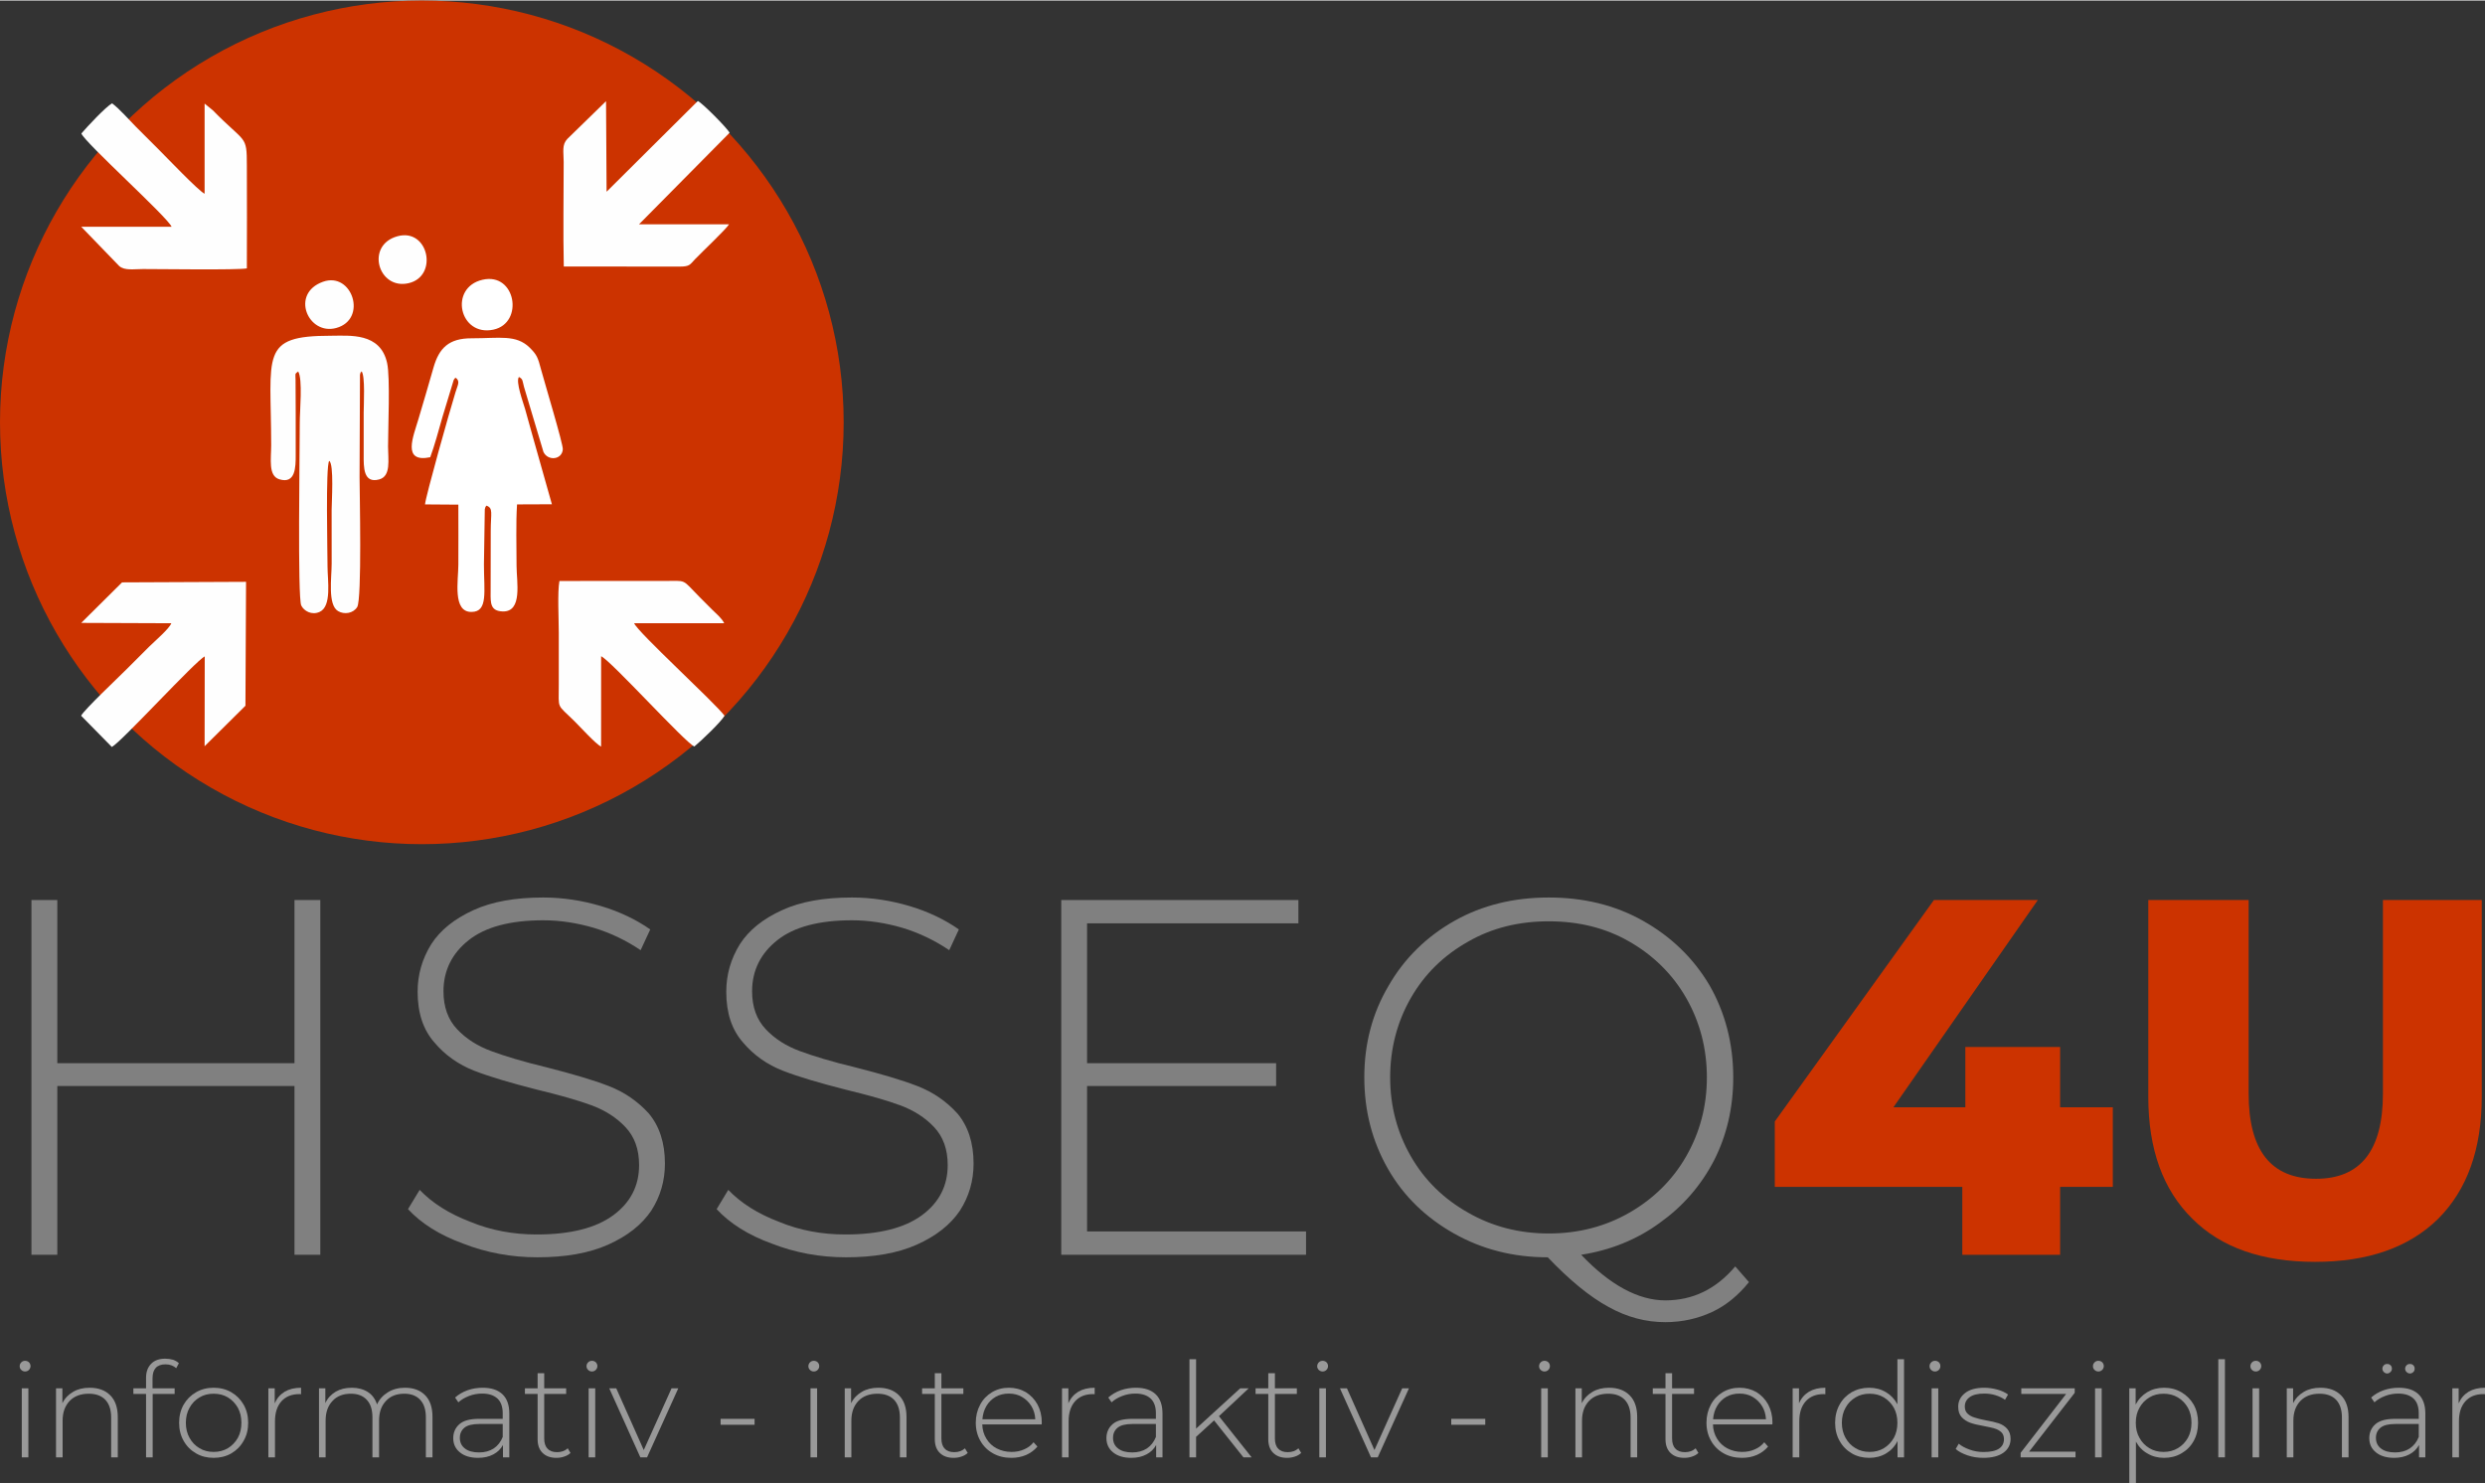 <?xml version="1.0" encoding="UTF-8"?>
<!DOCTYPE svg PUBLIC "-//W3C//DTD SVG 1.1//EN" "http://www.w3.org/Graphics/SVG/1.1/DTD/svg11.dtd">
<!-- Creator: CorelDRAW -->
<svg xmlns="http://www.w3.org/2000/svg" xml:space="preserve" width="1201px" height="717px" version="1.1" style="shape-rendering:geometricPrecision; text-rendering:geometricPrecision; image-rendering:optimizeQuality; fill-rule:evenodd; clip-rule:evenodd"
viewBox="0 0 719.87 429.46"
 xmlns:xlink="http://www.w3.org/1999/xlink"
 xmlns:xodm="http://www.corel.com/coreldraw/odm/2003">
 <rect x="0" y="0" width="719.87" height="429.46" fill="#333333" stroke="none"/>
 <defs>
  <style type="text/css">
   <![CDATA[
    .fil0 {fill:#CC3300}
    .fil3 {fill:#FEFEFE}
    .fil4 {fill:white}
    .fil1 {fill:gray;fill-rule:nonzero}
    .fil5 {fill:#999999;fill-rule:nonzero}
    .fil2 {fill:#CC3300;fill-rule:nonzero}
   ]]>
  </style>
 </defs>
 <g id="Ebene_x0020_1">
  <circle class="fil0" cx="122.2" cy="122.2" r="122.2"/>
  <polygon class="fil1" points="92.79,260.58 92.79,363.35 85.31,363.35 85.31,314.46 16.6,314.46 16.6,363.35 9.11,363.35 9.11,260.58 16.6,260.58 16.6,307.85 85.31,307.85 85.31,260.58 "/>
  <path id="1" class="fil1" d="M155.63 364.08c-7.49,0 -14.68,-1.32 -21.44,-3.96 -6.9,-2.5 -12.18,-5.88 -16,-9.99l3.38 -5.58c3.67,3.82 8.51,6.9 14.68,9.25 6.02,2.5 12.48,3.67 19.23,3.67 9.84,0 17.18,-1.9 22.17,-5.57 4.99,-3.67 7.49,-8.52 7.49,-14.54 0,-4.55 -1.32,-8.22 -3.97,-11.01 -2.64,-2.79 -5.87,-4.84 -9.83,-6.31 -3.97,-1.47 -9.25,-2.94 -15.86,-4.55 -7.49,-1.91 -13.5,-3.67 -18.06,-5.44 -4.55,-1.76 -8.51,-4.55 -11.59,-8.22 -3.23,-3.67 -4.85,-8.51 -4.85,-14.68 0,-4.99 1.32,-9.54 3.96,-13.8 2.65,-4.11 6.76,-7.34 12.19,-9.83 5.43,-2.5 12.19,-3.67 20.26,-3.67 5.73,0 11.3,0.88 16.74,2.49 5.43,1.62 10.27,3.97 14.24,6.76l-2.79 6.01c-4.11,-2.78 -8.66,-4.99 -13.51,-6.46 -4.99,-1.46 -9.84,-2.2 -14.68,-2.2 -9.54,0 -16.74,1.91 -21.58,5.73 -4.85,3.82 -7.34,8.81 -7.34,14.83 0,4.55 1.32,8.22 3.96,11.01 2.65,2.79 5.88,4.84 9.84,6.31 3.96,1.47 9.25,3.08 16,4.7 7.49,1.91 13.51,3.67 18.06,5.43 4.55,1.76 8.37,4.4 11.6,7.93 3.08,3.67 4.69,8.51 4.69,14.53 0,4.99 -1.32,9.54 -3.96,13.65 -2.79,4.11 -6.9,7.34 -12.48,9.84 -5.58,2.5 -12.48,3.67 -20.55,3.67z"/>
  <path id="2" class="fil1" d="M245.03 364.08c-7.48,0 -14.68,-1.32 -21.43,-3.96 -6.9,-2.5 -12.19,-5.88 -16,-9.99l3.37 -5.58c3.67,3.82 8.52,6.9 14.69,9.25 6.02,2.5 12.47,3.67 19.23,3.67 9.83,0 17.17,-1.9 22.17,-5.57 4.99,-3.67 7.48,-8.52 7.48,-14.54 0,-4.55 -1.32,-8.22 -3.96,-11.01 -2.64,-2.79 -5.87,-4.84 -9.84,-6.31 -3.96,-1.47 -9.25,-2.94 -15.85,-4.55 -7.49,-1.91 -13.51,-3.67 -18.06,-5.44 -4.55,-1.76 -8.52,-4.55 -11.6,-8.22 -3.23,-3.67 -4.84,-8.51 -4.84,-14.68 0,-4.99 1.32,-9.54 3.96,-13.8 2.64,-4.11 6.75,-7.34 12.19,-9.83 5.43,-2.5 12.18,-3.67 20.26,-3.67 5.72,0 11.3,0.88 16.73,2.49 5.43,1.62 10.28,3.97 14.24,6.76l-2.79 6.01c-4.11,-2.78 -8.66,-4.99 -13.5,-6.46 -4.99,-1.46 -9.84,-2.2 -14.68,-2.2 -9.55,0 -16.74,1.91 -21.58,5.73 -4.85,3.82 -7.35,8.81 -7.35,14.83 0,4.55 1.33,8.22 3.97,11.01 2.64,2.79 5.87,4.84 9.84,6.31 3.96,1.47 9.24,3.08 16,4.7 7.48,1.91 13.5,3.67 18.05,5.43 4.56,1.76 8.37,4.4 11.6,7.93 3.09,3.67 4.7,8.51 4.7,14.53 0,4.99 -1.32,9.54 -3.96,13.65 -2.79,4.11 -6.9,7.34 -12.48,9.84 -5.58,2.5 -12.48,3.67 -20.56,3.67z"/>
  <polygon id="3" class="fil1" points="378.34,356.59 378.34,363.35 307.43,363.35 307.43,260.58 376.13,260.58 376.13,267.33 314.91,267.33 314.91,307.85 369.67,307.85 369.67,314.46 314.91,314.46 314.91,356.59 "/>
  <path id="4" class="fil1" d="M506.65 371.27c-3.09,3.82 -6.61,6.76 -10.72,8.67 -4.11,1.9 -8.66,2.93 -13.51,2.93 -5.72,0 -11.15,-1.47 -16.44,-4.4 -5.43,-2.94 -11.3,-7.78 -17.62,-14.39 -10.13,0 -19.08,-2.35 -27.16,-6.9 -8.07,-4.55 -14.53,-10.72 -19.08,-18.64 -4.55,-7.93 -6.9,-16.74 -6.9,-26.58 0,-9.83 2.35,-18.64 7.05,-26.57 4.55,-7.93 11.01,-14.24 19.08,-18.79 8.08,-4.55 17.18,-6.75 27.31,-6.75 10.13,0 19.23,2.2 27.3,6.75 8.08,4.55 14.54,10.72 19.24,18.64 4.55,7.93 6.9,16.89 6.9,26.72 0,8.81 -1.91,16.89 -5.58,24.08 -3.82,7.34 -9.11,13.36 -15.71,18.06 -6.61,4.84 -14.24,7.92 -22.76,9.25 8.37,8.8 16.59,13.21 24.37,13.21 7.93,0 14.68,-3.23 20.26,-9.84l3.97 4.55zm-103.94 -59.31c0,8.37 2.05,16.01 6.02,22.91 3.96,6.9 9.54,12.33 16.59,16.29 6.9,3.96 14.68,6.02 23.34,6.02 8.66,0 16.44,-2.06 23.34,-6.02 6.9,-3.96 12.48,-9.39 16.44,-16.29 3.97,-6.9 6.02,-14.54 6.02,-22.91 0,-8.36 -2.05,-16.15 -6.02,-23.05 -3.96,-6.9 -9.54,-12.33 -16.44,-16.29 -6.9,-3.97 -14.68,-5.87 -23.34,-5.87 -8.66,0 -16.44,1.9 -23.34,5.87 -7.05,3.96 -12.63,9.39 -16.59,16.29 -3.97,6.9 -6.02,14.69 -6.02,23.05z"/>
  <polygon id="5" class="fil2" points="612.05,343.67 596.79,343.67 596.79,363.35 568.45,363.35 568.45,343.67 514.13,343.67 514.13,324.74 560.23,260.58 590.33,260.58 548.49,320.63 569.33,320.63 569.33,303.15 596.79,303.15 596.79,320.63 612.05,320.63 "/>
  <path id="6" class="fil2" d="M670.63 365.4c-15.27,0 -27.16,-4.11 -35.53,-12.48 -8.51,-8.37 -12.77,-20.11 -12.77,-35.38l0 -56.96 29.07 0 0 56.08c0,16.44 6.46,24.67 19.53,24.67 12.91,0 19.37,-8.23 19.37,-24.67l0 -56.08 28.63 0 0 56.96c0,15.27 -4.26,27.01 -12.62,35.38 -8.52,8.37 -20.41,12.48 -35.68,12.48z"/>
  <path class="fil3" d="M86.38 107.46c1.35,2.22 0.45,11.48 0.46,14.78 0,7.97 -0.66,50.75 0.43,53.01 0.76,1.58 3.04,2.92 5.34,1.85 3.56,-1.65 2.27,-9.1 2.27,-13.2 0,-4.02 -0.58,-29.06 0.48,-30.53 1.45,0.78 0.7,12.18 0.71,14.2 0.02,5.17 0.01,10.34 0.01,15.52 0,4.09 -1.2,11.96 1.84,13.78 1.84,1.11 4.45,0.65 5.56,-1.18 1.4,-2.29 0.69,-33.29 0.68,-37.52l0.12 -29.76c0.28,-0.95 -0.01,-0.36 0.48,-0.98 1.06,1.38 0.6,9.58 0.59,11.95 0,4.09 0.01,8.17 0,12.26 -0.01,3.51 -0.13,8.34 4.48,7.1 3.51,-0.94 2.58,-5.72 2.58,-9.55 0,-5.26 0.66,-19.99 -0.27,-24.18 -1.97,-8.92 -10.84,-7.9 -16.37,-7.9 -20.63,0 -17.24,5.4 -17.21,31.67 0,4.04 -0.92,8.93 2.38,9.92 4.69,1.42 4.73,-3.54 4.72,-7.06 -0.02,-4.09 0,-8.17 0,-12.26l-0.04 -9.43c0.01,-1.79 -0.35,-1.73 0.76,-2.49z"/>
  <path class="fil3" d="M163.32 77.05l33.52 0.03c3.04,0 3,-0.58 4.48,-2.12 2.08,-2.17 9.06,-8.74 9.88,-10.14l-26.08 0 26.23 -26.51c-0.63,-1.29 -7.91,-8.64 -9.2,-9.2l-26.43 26.28 -0.16 -26.23 -11.18 10.9c-1.67,1.72 -1.1,3.75 -1.09,6.73 0,10.04 -0.19,20.25 0.03,30.26z"/>
  <path class="fil3" d="M174.13 216.14l0.01 -26.18c2.84,1.25 24.47,25.19 27.01,26.14 2.07,-1.72 7.74,-7.12 8.74,-8.91 -3.1,-4.08 -25.18,-24.2 -26.19,-26.8l26.09 0c-0.73,-1.5 -2.33,-2.77 -3.57,-4.01 -1.33,-1.33 -2.35,-2.35 -3.67,-3.68 -5.23,-5.29 -3.39,-4.55 -10.39,-4.55 -10.03,0.01 -20.07,-0.03 -30.1,0.01 -0.61,3.14 -0.18,11.26 -0.19,14.94 0,5.04 0.01,10.07 0,15.11 0,7.39 -0.69,5.38 4.58,10.6 1.61,1.59 6.14,6.58 7.68,7.33z"/>
  <path class="fil3" d="M23.57 38.52c0.96,2.6 24.92,24.15 26.14,27.02l-26.18 0 10.99 11.36c1.55,1.4 4.2,0.89 6.93,0.89 4.59,0 27.5,0.32 30.06,-0.19 0.07,-9.89 0,-19.8 0,-29.69 0,-9.17 -0.32,-6.34 -9.86,-16.11l-2.38 -1.94 0 26.11c-1.6,-0.64 -11.52,-11.05 -13.39,-12.9 -2.29,-2.27 -4.3,-4.26 -6.54,-6.53 -2.01,-2.03 -4.62,-5.06 -6.87,-6.76 -1.81,0.99 -7.12,6.66 -8.9,8.74z"/>
  <path class="fil3" d="M71.1 204.3l0.18 -35.9 -35.92 0.16 -11.83 11.74 26.1 0.1c-0.56,1.56 -4.86,5.25 -6.27,6.64 -2.34,2.31 -4.41,4.38 -6.75,6.74 -2.23,2.25 -12.22,11.66 -13.11,13.41l8.9 9.05c2.84,-1.49 24.44,-25.18 26.91,-26.22l-0.04 26.01 11.83 -11.73z"/>
  <path class="fil3" d="M115.14 68.29c-9.37,2.57 -5.59,15.61 3.21,13.6 8.74,-2 5.79,-16.08 -3.21,-13.6z"/>
  <path class="fil3" d="M93.58 81.47c-9.58,3.4 -4.35,15.61 3.8,13.4 9.22,-2.51 4.65,-16.42 -3.8,-13.4z"/>
  <g id="_105553329888608">
   <path class="fil4" d="M124.63 132.31c1.22,-3.23 2.44,-7.79 3.55,-11.68l3.24 -10.67c0.43,-0.72 0.11,-0.29 0.61,-0.68 1.36,1.08 0.54,2.12 -0.07,4.17 -1.76,5.68 -8.63,30.11 -8.84,32.52l9.66 0.07c0.04,5.86 0,11.6 0,17.35 0,4.64 -1.76,13.84 3.85,13.73 4.81,-0.04 3.56,-5.96 3.56,-13.76l0.25 -15.99c0.25,-0.86 0.07,-0.47 0.46,-1.04 2.05,0.68 1.26,2.19 1.26,7.33l-0.03 17.75c-0.04,3.23 -0.04,5.42 3.45,5.57 5.89,0.21 4.06,-8.63 4.06,-13.19 0,-5.64 -0.22,-12.25 0.14,-17.82l10.1 -0.04 -5.18 -18.32c-0.9,-3.02 -1.65,-6.08 -2.58,-9.24 -0.65,-2.19 -2.77,-7.98 -1.8,-9.31 1.22,0.61 1,1.12 1.47,2.84l5.64 18.87c1.26,2.69 5.39,2.33 5.61,-0.76 0.11,-1.47 -5.21,-19.08 -6.29,-23.07 -0.93,-3.52 -1.19,-4.27 -3.31,-6.39 -3.95,-3.85 -8.65,-2.7 -16.78,-2.7 -6.64,-0.03 -9.45,2.84 -11.06,8.41 -1.51,5.25 -2.84,9.85 -4.39,15.02 -1.47,5 -4.85,12.72 3.42,11.03z"/>
   <path class="fil4" d="M139.79 80.89c-9.85,2.27 -6.72,16.57 3.16,14.45 8.91,-1.91 6.51,-16.68 -3.16,-14.45z"/>
  </g>
  <path class="fil5" d="M6.31 402.03l1.91 0 0 20 -1.91 0 0 -20zm0.96 -4.87c-0.42,0 -0.81,-0.15 -1.11,-0.46 -0.31,-0.27 -0.46,-0.65 -0.46,-1.07 0,-0.42 0.15,-0.81 0.46,-1.11 0.3,-0.31 0.69,-0.46 1.11,-0.46 0.42,0 0.8,0.15 1.11,0.42 0.3,0.31 0.46,0.69 0.46,1.11 0,0.42 -0.16,0.81 -0.46,1.11 -0.31,0.31 -0.69,0.46 -1.11,0.46z"/>
  <path id="1" class="fil5" d="M26 401.87c2.49,0 4.48,0.73 5.94,2.19 1.45,1.45 2.18,3.56 2.18,6.28l0 11.69 -1.92 0 0 -11.54c0,-2.26 -0.57,-3.94 -1.68,-5.13 -1.15,-1.19 -2.76,-1.76 -4.79,-1.76 -2.34,0 -4.21,0.69 -5.56,2.1 -1.34,1.42 -2.03,3.3 -2.03,5.68l0 10.65 -1.91 0 0 -20 1.84 0 0 4.33c0.69,-1.42 1.72,-2.49 3.1,-3.3 1.34,-0.8 2.95,-1.19 4.83,-1.19z"/>
  <path id="2" class="fil5" d="M47.95 395.09c-2.49,0 -3.76,1.34 -3.76,4.03l0 2.91 6.4 0 0 1.64 -6.36 0 0 18.36 -1.92 0 0 -18.36 -3.67 0 0 -1.64 3.67 0 0 -3.07c0,-1.68 0.5,-3.02 1.46,-4.02 0.96,-1 2.34,-1.49 4.1,-1.49 0.77,0 1.49,0.11 2.22,0.3 0.69,0.23 1.27,0.58 1.73,1l-0.77 1.45c-0.8,-0.72 -1.84,-1.11 -3.1,-1.11z"/>
  <path id="3" class="fil5" d="M61.89 422.18c-1.88,0 -3.6,-0.42 -5.1,-1.3 -1.53,-0.88 -2.72,-2.07 -3.6,-3.64 -0.88,-1.54 -1.3,-3.26 -1.3,-5.21 0,-1.96 0.42,-3.68 1.3,-5.25 0.88,-1.53 2.07,-2.72 3.6,-3.6 1.5,-0.88 3.22,-1.31 5.1,-1.31 1.87,0 3.6,0.43 5.13,1.31 1.5,0.88 2.68,2.07 3.56,3.6 0.89,1.57 1.31,3.29 1.31,5.25 0,1.95 -0.42,3.67 -1.31,5.21 -0.88,1.57 -2.06,2.76 -3.56,3.64 -1.53,0.88 -3.26,1.3 -5.13,1.3zm0 -1.72c1.53,0 2.91,-0.35 4.14,-1.08 1.18,-0.73 2.14,-1.72 2.87,-2.99 0.69,-1.26 1.03,-2.72 1.03,-4.36 0,-1.65 -0.34,-3.11 -1.03,-4.37 -0.73,-1.27 -1.69,-2.26 -2.87,-2.99 -1.23,-0.73 -2.61,-1.07 -4.14,-1.07 -1.54,0 -2.91,0.34 -4.1,1.07 -1.23,0.73 -2.19,1.72 -2.88,2.99 -0.72,1.26 -1.07,2.72 -1.07,4.37 0,1.64 0.35,3.1 1.07,4.36 0.69,1.27 1.65,2.26 2.88,2.99 1.19,0.73 2.56,1.08 4.1,1.08z"/>
  <path id="4" class="fil5" d="M79.58 406.39c0.62,-1.45 1.57,-2.56 2.88,-3.37 1.3,-0.76 2.87,-1.15 4.75,-1.15l0 1.88 -0.46 -0.04c-2.22,0 -3.95,0.69 -5.21,2.07 -1.27,1.42 -1.88,3.34 -1.88,5.83l0 10.42 -1.92 0 0 -20 1.84 0 0 4.36z"/>
  <path id="5" class="fil5" d="M117.32 401.87c2.49,0 4.44,0.73 5.86,2.19 1.42,1.45 2.11,3.56 2.11,6.28l0 11.69 -1.92 0 0 -11.54c0,-2.26 -0.54,-3.94 -1.65,-5.13 -1.11,-1.19 -2.64,-1.76 -4.59,-1.76 -2.27,0 -4.03,0.69 -5.33,2.1 -1.34,1.42 -1.99,3.3 -1.99,5.68l0 10.65 -1.92 0 0 -11.54c0,-2.26 -0.53,-3.94 -1.65,-5.13 -1.11,-1.19 -2.64,-1.76 -4.59,-1.76 -2.26,0 -4.03,0.69 -5.33,2.1 -1.34,1.42 -1.99,3.3 -1.99,5.68l0 10.65 -1.92 0 0 -20 1.84 0 0 4.29c0.65,-1.42 1.65,-2.49 2.99,-3.3 1.3,-0.76 2.87,-1.15 4.68,-1.15 1.8,0 3.37,0.43 4.63,1.23 1.27,0.8 2.15,2.03 2.68,3.6 0.65,-1.49 1.73,-2.64 3.14,-3.52 1.42,-0.88 3.07,-1.31 4.95,-1.31z"/>
  <path id="6" class="fil5" d="M139.84 401.87c2.49,0 4.37,0.62 5.71,1.88 1.34,1.27 1.99,3.14 1.99,5.59l0 12.69 -1.84 0 0 -3.57c-0.65,1.19 -1.57,2.07 -2.79,2.72 -1.23,0.65 -2.69,1 -4.41,1 -2.22,0 -3.99,-0.54 -5.25,-1.57 -1.3,-1.04 -1.95,-2.42 -1.95,-4.14 0,-1.65 0.61,-3.03 1.8,-4.06 1.18,-1.03 3.06,-1.53 5.67,-1.53l6.86 0 0 -1.61c0,-1.88 -0.5,-3.3 -1.5,-4.25 -1.03,-0.96 -2.49,-1.46 -4.44,-1.46 -1.34,0 -2.61,0.23 -3.8,0.69 -1.22,0.46 -2.26,1.07 -3.1,1.84l-0.96 -1.38c1,-0.88 2.19,-1.61 3.6,-2.11 1.42,-0.5 2.88,-0.73 4.41,-0.73zm-1.07 18.74c1.64,0 3.06,-0.38 4.25,-1.15 1.15,-0.77 2.03,-1.88 2.61,-3.33l0 -3.76 -6.82 0c-1.96,0 -3.38,0.35 -4.26,1.07 -0.88,0.73 -1.34,1.69 -1.34,2.95 0,1.31 0.5,2.34 1.46,3.07 0.96,0.77 2.33,1.15 4.1,1.15z"/>
  <path id="7" class="fil5" d="M165.27 420.76c-0.49,0.46 -1.07,0.81 -1.8,1.04 -0.72,0.26 -1.49,0.38 -2.29,0.38 -1.73,0 -3.07,-0.5 -4.03,-1.46 -0.96,-0.95 -1.41,-2.26 -1.41,-3.98l0 -13.07 -3.68 0 0 -1.64 3.68 0 0 -4.37 1.91 0 0 4.37 6.36 0 0 1.64 -6.36 0 0 12.88c0,1.3 0.31,2.3 0.96,2.95 0.61,0.69 1.53,1.03 2.76,1.03 1.26,0 2.3,-0.38 3.1,-1.11l0.8 1.34z"/>
  <path id="8" class="fil5" d="M170.52 402.03l1.91 0 0 20 -1.91 0 0 -20zm0.96 -4.87c-0.42,0 -0.81,-0.15 -1.11,-0.46 -0.31,-0.27 -0.46,-0.65 -0.46,-1.07 0,-0.42 0.15,-0.81 0.46,-1.11 0.3,-0.31 0.69,-0.46 1.11,-0.46 0.42,0 0.8,0.15 1.11,0.42 0.3,0.31 0.46,0.69 0.46,1.11 0,0.42 -0.16,0.81 -0.46,1.11 -0.31,0.31 -0.69,0.46 -1.11,0.46z"/>
  <polygon id="9" class="fil5" points="196.49,402.03 187.45,422.03 185.5,422.03 176.49,402.03 178.52,402.03 186.49,419.92 194.54,402.03 "/>
  <polygon id="10" class="fil5" points="208.75,410.88 218.59,410.88 218.59,412.6 208.75,412.6 "/>
  <path id="11" class="fil5" d="M234.79 402.03l1.92 0 0 20 -1.92 0 0 -20zm0.96 -4.87c-0.42,0 -0.8,-0.15 -1.11,-0.46 -0.31,-0.27 -0.46,-0.65 -0.46,-1.07 0,-0.42 0.15,-0.81 0.46,-1.11 0.31,-0.31 0.69,-0.46 1.11,-0.46 0.42,0 0.81,0.15 1.11,0.42 0.31,0.31 0.46,0.69 0.46,1.11 0,0.42 -0.15,0.81 -0.46,1.11 -0.3,0.31 -0.69,0.46 -1.11,0.46z"/>
  <path id="12" class="fil5" d="M254.48 401.87c2.49,0 4.48,0.73 5.94,2.19 1.46,1.45 2.18,3.56 2.18,6.28l0 11.69 -1.91 0 0 -11.54c0,-2.26 -0.58,-3.94 -1.69,-5.13 -1.15,-1.19 -2.76,-1.76 -4.79,-1.76 -2.33,0 -4.21,0.69 -5.55,2.1 -1.34,1.42 -2.03,3.3 -2.03,5.68l0 10.65 -1.92 0 0 -20 1.84 0 0 4.33c0.69,-1.42 1.73,-2.49 3.11,-3.3 1.34,-0.8 2.94,-1.19 4.82,-1.19z"/>
  <path id="13" class="fil5" d="M280.34 420.76c-0.5,0.46 -1.07,0.81 -1.8,1.04 -0.73,0.26 -1.5,0.38 -2.3,0.38 -1.72,0 -3.07,-0.5 -4.02,-1.46 -0.96,-0.95 -1.42,-2.26 -1.42,-3.98l0 -13.07 -3.68 0 0 -1.64 3.68 0 0 -4.37 1.91 0 0 4.37 6.36 0 0 1.64 -6.36 0 0 12.88c0,1.3 0.31,2.3 0.96,2.95 0.62,0.69 1.53,1.03 2.76,1.03 1.27,0 2.3,-0.38 3.1,-1.11l0.81 1.34z"/>
  <path id="14" class="fil5" d="M301.75 412.49l-17.2 0c0.04,1.57 0.46,2.95 1.19,4.13 0.73,1.23 1.76,2.19 3.02,2.84 1.27,0.65 2.69,1 4.26,1 1.3,0 2.53,-0.23 3.64,-0.73 1.11,-0.46 2.03,-1.15 2.75,-2.07l1.12 1.26c-0.89,1.04 -1.96,1.84 -3.26,2.42 -1.34,0.57 -2.76,0.84 -4.29,0.84 -1.99,0 -3.76,-0.42 -5.33,-1.3 -1.57,-0.88 -2.76,-2.07 -3.64,-3.61 -0.88,-1.53 -1.34,-3.29 -1.34,-5.24 0,-1.96 0.42,-3.68 1.27,-5.25 0.8,-1.53 1.95,-2.72 3.41,-3.6 1.45,-0.88 3.1,-1.31 4.9,-1.31 1.8,0 3.45,0.43 4.9,1.27 1.42,0.88 2.57,2.07 3.41,3.6 0.81,1.53 1.23,3.26 1.23,5.21l-0.04 0.54zm-9.5 -8.93c-1.42,0 -2.68,0.31 -3.79,0.92 -1.11,0.65 -2.03,1.53 -2.69,2.64 -0.68,1.15 -1.07,2.45 -1.18,3.87l15.32 0c-0.07,-1.42 -0.46,-2.72 -1.15,-3.83 -0.69,-1.11 -1.61,-1.99 -2.72,-2.64 -1.11,-0.65 -2.37,-0.96 -3.79,-0.96z"/>
  <path id="15" class="fil5" d="M309.49 406.39c0.61,-1.45 1.57,-2.56 2.87,-3.37 1.3,-0.76 2.87,-1.15 4.75,-1.15l0 1.88 -0.46 -0.04c-2.22,0 -3.95,0.69 -5.21,2.07 -1.26,1.42 -1.88,3.34 -1.88,5.83l0 10.42 -1.91 0 0 -20 1.84 0 0 4.36z"/>
  <path id="16" class="fil5" d="M329.06 401.87c2.49,0 4.37,0.62 5.71,1.88 1.34,1.27 1.99,3.14 1.99,5.59l0 12.69 -1.84 0 0 -3.57c-0.65,1.19 -1.57,2.07 -2.8,2.72 -1.22,0.65 -2.68,1 -4.4,1 -2.22,0 -3.99,-0.54 -5.25,-1.57 -1.3,-1.04 -1.95,-2.42 -1.95,-4.14 0,-1.65 0.61,-3.03 1.8,-4.06 1.18,-1.03 3.06,-1.53 5.67,-1.53l6.86 0 0 -1.61c0,-1.88 -0.5,-3.3 -1.5,-4.25 -1.03,-0.96 -2.49,-1.46 -4.44,-1.46 -1.34,0 -2.61,0.23 -3.8,0.69 -1.22,0.46 -2.26,1.07 -3.1,1.84l-0.96 -1.38c1,-0.88 2.19,-1.61 3.6,-2.11 1.42,-0.5 2.88,-0.73 4.41,-0.73zm-1.07 18.74c1.64,0 3.06,-0.38 4.25,-1.15 1.15,-0.77 2.03,-1.88 2.61,-3.33l0 -3.76 -6.82 0c-1.96,0 -3.38,0.35 -4.26,1.07 -0.88,0.73 -1.34,1.69 -1.34,2.95 0,1.31 0.5,2.34 1.46,3.07 0.96,0.77 2.33,1.15 4.1,1.15z"/>
  <polygon id="17" class="fil5" points="351.7,411.34 346.49,416.09 346.49,422.03 344.57,422.03 344.57,393.6 346.49,393.6 346.49,413.71 359.28,402.03 361.74,402.03 353.11,410.11 362.58,422.03 360.2,422.03 "/>
  <path id="18" class="fil5" d="M376.94 420.76c-0.5,0.46 -1.07,0.81 -1.8,1.04 -0.73,0.26 -1.49,0.38 -2.3,0.38 -1.72,0 -3.06,-0.5 -4.02,-1.46 -0.96,-0.95 -1.42,-2.26 -1.42,-3.98l0 -13.07 -3.68 0 0 -1.64 3.68 0 0 -4.37 1.92 0 0 4.37 6.36 0 0 1.64 -6.36 0 0 12.88c0,1.3 0.3,2.3 0.95,2.95 0.62,0.69 1.54,1.03 2.76,1.03 1.27,0 2.3,-0.38 3.11,-1.11l0.8 1.34z"/>
  <path id="19" class="fil5" d="M382.19 402.03l1.91 0 0 20 -1.91 0 0 -20zm0.95 -4.87c-0.42,0 -0.8,-0.15 -1.11,-0.46 -0.3,-0.27 -0.46,-0.65 -0.46,-1.07 0,-0.42 0.16,-0.81 0.46,-1.11 0.31,-0.31 0.69,-0.46 1.11,-0.46 0.42,0 0.81,0.15 1.11,0.42 0.31,0.31 0.46,0.69 0.46,1.11 0,0.42 -0.15,0.81 -0.46,1.11 -0.3,0.31 -0.69,0.46 -1.11,0.46z"/>
  <polygon id="20" class="fil5" points="408.16,402.03 399.11,422.03 397.16,422.03 388.16,402.03 390.19,402.03 398.16,419.92 406.2,402.03 "/>
  <polygon id="21" class="fil5" points="420.41,410.88 430.26,410.88 430.26,412.6 420.41,412.6 "/>
  <path id="22" class="fil5" d="M446.46 402.03l1.92 0 0 20 -1.92 0 0 -20zm0.96 -4.87c-0.42,0 -0.81,-0.15 -1.11,-0.46 -0.31,-0.27 -0.46,-0.65 -0.46,-1.07 0,-0.42 0.15,-0.81 0.46,-1.11 0.3,-0.31 0.69,-0.46 1.11,-0.46 0.42,0 0.8,0.15 1.11,0.42 0.31,0.31 0.46,0.69 0.46,1.11 0,0.42 -0.15,0.81 -0.46,1.11 -0.31,0.31 -0.69,0.46 -1.11,0.46z"/>
  <path id="23" class="fil5" d="M466.15 401.87c2.49,0 4.48,0.73 5.94,2.19 1.45,1.45 2.18,3.56 2.18,6.28l0 11.69 -1.91 0 0 -11.54c0,-2.26 -0.58,-3.94 -1.69,-5.13 -1.15,-1.19 -2.76,-1.76 -4.79,-1.76 -2.34,0 -4.21,0.69 -5.56,2.1 -1.34,1.42 -2.03,3.3 -2.03,5.68l0 10.65 -1.91 0 0 -20 1.84 0 0 4.33c0.69,-1.42 1.72,-2.49 3.1,-3.3 1.34,-0.8 2.95,-1.19 4.83,-1.19z"/>
  <path id="24" class="fil5" d="M492.01 420.76c-0.5,0.46 -1.08,0.81 -1.81,1.04 -0.72,0.26 -1.49,0.38 -2.29,0.38 -1.73,0 -3.07,-0.5 -4.03,-1.46 -0.95,-0.95 -1.41,-2.26 -1.41,-3.98l0 -13.07 -3.68 0 0 -1.64 3.68 0 0 -4.37 1.91 0 0 4.37 6.36 0 0 1.64 -6.36 0 0 12.88c0,1.3 0.31,2.3 0.96,2.95 0.61,0.69 1.53,1.03 2.76,1.03 1.26,0 2.3,-0.38 3.1,-1.11l0.81 1.34z"/>
  <path id="25" class="fil5" d="M513.42 412.49l-17.2 0c0.03,1.57 0.46,2.95 1.18,4.13 0.73,1.23 1.77,2.19 3.03,2.84 1.26,0.65 2.68,1 4.25,1 1.3,0 2.53,-0.23 3.64,-0.73 1.11,-0.46 2.03,-1.15 2.76,-2.07l1.11 1.26c-0.88,1.04 -1.95,1.84 -3.26,2.42 -1.34,0.57 -2.75,0.84 -4.29,0.84 -1.99,0 -3.75,-0.42 -5.32,-1.3 -1.57,-0.88 -2.76,-2.07 -3.64,-3.61 -0.88,-1.53 -1.34,-3.29 -1.34,-5.24 0,-1.96 0.42,-3.68 1.26,-5.25 0.81,-1.53 1.96,-2.72 3.41,-3.6 1.46,-0.88 3.11,-1.31 4.91,-1.31 1.8,0 3.44,0.43 4.9,1.27 1.42,0.88 2.57,2.07 3.41,3.6 0.8,1.53 1.23,3.26 1.23,5.21l-0.04 0.54zm-9.5 -8.93c-1.42,0 -2.69,0.31 -3.8,0.92 -1.11,0.65 -2.03,1.53 -2.68,2.64 -0.69,1.15 -1.07,2.45 -1.19,3.87l15.33 0c-0.08,-1.42 -0.46,-2.72 -1.15,-3.83 -0.69,-1.11 -1.61,-1.99 -2.72,-2.64 -1.11,-0.65 -2.38,-0.96 -3.79,-0.96z"/>
  <path id="26" class="fil5" d="M521.15 406.39c0.61,-1.45 1.57,-2.56 2.88,-3.37 1.3,-0.76 2.87,-1.15 4.75,-1.15l0 1.88 -0.46 -0.04c-2.23,0 -3.95,0.69 -5.21,2.07 -1.27,1.42 -1.88,3.34 -1.88,5.83l0 10.42 -1.92 0 0 -20 1.84 0 0 4.36z"/>
  <path id="27" class="fil5" d="M551.57 393.6l0 28.43 -1.88 0 0 -4.72c-0.8,1.57 -1.92,2.76 -3.33,3.6 -1.42,0.85 -3.07,1.27 -4.87,1.27 -1.88,0 -3.56,-0.42 -5.06,-1.3 -1.49,-0.88 -2.68,-2.07 -3.52,-3.61 -0.88,-1.53 -1.3,-3.29 -1.3,-5.24 0,-1.96 0.42,-3.72 1.3,-5.29 0.84,-1.53 2.03,-2.72 3.52,-3.6 1.5,-0.84 3.18,-1.27 5.06,-1.27 1.8,0 3.41,0.43 4.83,1.27 1.42,0.84 2.53,2.03 3.33,3.52l0 -13.06 1.92 0zm-9.96 26.86c1.53,0 2.91,-0.35 4.13,-1.08 1.19,-0.73 2.15,-1.72 2.88,-2.99 0.69,-1.26 1.03,-2.72 1.03,-4.36 0,-1.65 -0.34,-3.11 -1.03,-4.37 -0.73,-1.27 -1.69,-2.26 -2.88,-2.99 -1.22,-0.73 -2.6,-1.07 -4.13,-1.07 -1.54,0 -2.92,0.34 -4.1,1.07 -1.23,0.73 -2.19,1.72 -2.88,2.99 -0.72,1.26 -1.07,2.72 -1.07,4.37 0,1.64 0.35,3.1 1.07,4.36 0.69,1.27 1.65,2.26 2.88,2.99 1.18,0.73 2.56,1.08 4.1,1.08z"/>
  <path id="28" class="fil5" d="M559.57 402.03l1.92 0 0 20 -1.92 0 0 -20zm0.96 -4.87c-0.42,0 -0.81,-0.15 -1.11,-0.46 -0.31,-0.27 -0.46,-0.65 -0.46,-1.07 0,-0.42 0.15,-0.81 0.46,-1.11 0.3,-0.31 0.69,-0.46 1.11,-0.46 0.42,0 0.8,0.15 1.11,0.42 0.31,0.31 0.46,0.69 0.46,1.11 0,0.42 -0.15,0.81 -0.46,1.11 -0.31,0.31 -0.69,0.46 -1.11,0.46z"/>
  <path id="29" class="fil5" d="M574.55 422.18c-1.61,0 -3.14,-0.23 -4.6,-0.73 -1.46,-0.5 -2.61,-1.11 -3.41,-1.84l0.88 -1.53c0.81,0.69 1.88,1.26 3.18,1.72 1.26,0.46 2.61,0.69 4.02,0.69 2.03,0 3.53,-0.34 4.49,-0.99 0.95,-0.65 1.41,-1.57 1.41,-2.76 0,-0.84 -0.26,-1.5 -0.76,-1.99 -0.54,-0.5 -1.19,-0.85 -1.96,-1.08 -0.76,-0.23 -1.84,-0.46 -3.18,-0.72 -1.57,-0.27 -2.87,-0.58 -3.83,-0.92 -0.96,-0.35 -1.8,-0.88 -2.49,-1.61 -0.69,-0.73 -1.03,-1.76 -1.03,-3.07 0,-1.57 0.65,-2.91 1.99,-3.94 1.3,-1.04 3.18,-1.54 5.59,-1.54 1.27,0 2.53,0.2 3.8,0.54 1.26,0.35 2.26,0.84 3.06,1.42l-0.88 1.53c-0.8,-0.57 -1.76,-1.03 -2.8,-1.34 -1.03,-0.31 -2.1,-0.46 -3.21,-0.46 -1.88,0 -3.26,0.34 -4.22,1.03 -0.96,0.69 -1.42,1.61 -1.42,2.72 0,0.89 0.27,1.58 0.81,2.07 0.53,0.5 1.19,0.88 1.99,1.11 0.77,0.27 1.84,0.54 3.26,0.81 1.57,0.27 2.83,0.57 3.79,0.88 0.96,0.34 1.76,0.84 2.41,1.57 0.65,0.73 1,1.69 1,2.95 0,1.65 -0.69,2.99 -2.07,3.99 -1.38,0.99 -3.33,1.49 -5.82,1.49z"/>
  <polygon id="30" class="fil5" points="601.25,420.38 601.25,422.03 585.35,422.03 585.35,420.72 598.53,403.67 585.54,403.67 585.54,402.03 601.02,402.03 601.02,403.33 587.8,420.38 "/>
  <path id="31" class="fil5" d="M606.91 402.03l1.92 0 0 20 -1.92 0 0 -20zm0.96 -4.87c-0.42,0 -0.8,-0.15 -1.11,-0.46 -0.31,-0.27 -0.46,-0.65 -0.46,-1.07 0,-0.42 0.15,-0.81 0.46,-1.11 0.31,-0.31 0.69,-0.46 1.11,-0.46 0.42,0 0.8,0.15 1.11,0.42 0.31,0.31 0.46,0.69 0.46,1.11 0,0.42 -0.15,0.81 -0.46,1.11 -0.31,0.31 -0.69,0.46 -1.11,0.46z"/>
  <path id="32" class="fil5" d="M626.87 401.87c1.88,0 3.56,0.43 5.06,1.31 1.49,0.88 2.68,2.07 3.56,3.6 0.84,1.53 1.26,3.29 1.26,5.25 0,1.95 -0.42,3.71 -1.26,5.24 -0.88,1.58 -2.07,2.76 -3.56,3.61 -1.5,0.88 -3.18,1.3 -5.06,1.3 -1.76,0 -3.37,-0.42 -4.79,-1.27 -1.42,-0.8 -2.53,-1.95 -3.33,-3.44l0 11.99 -1.92 0 0 -27.43 1.84 0 0 4.71c0.8,-1.53 1.92,-2.72 3.37,-3.6 1.42,-0.84 3.03,-1.27 4.83,-1.27zm-0.12 18.59c1.54,0 2.92,-0.35 4.14,-1.08 1.23,-0.73 2.18,-1.72 2.91,-2.99 0.69,-1.26 1.04,-2.72 1.04,-4.36 0,-1.65 -0.35,-3.11 -1.04,-4.37 -0.73,-1.27 -1.68,-2.26 -2.91,-2.99 -1.22,-0.73 -2.6,-1.07 -4.14,-1.07 -1.53,0 -2.91,0.34 -4.1,1.07 -1.22,0.73 -2.18,1.72 -2.87,2.99 -0.73,1.26 -1.07,2.72 -1.07,4.37 0,1.64 0.34,3.1 1.07,4.36 0.69,1.27 1.65,2.26 2.87,2.99 1.19,0.73 2.57,1.08 4.1,1.08z"/>
  <polygon id="33" class="fil5" points="642.61,393.6 644.53,393.6 644.53,422.03 642.61,422.03 "/>
  <path id="34" class="fil5" d="M652.53 402.03l1.91 0 0 20 -1.91 0 0 -20zm0.96 -4.87c-0.42,0 -0.81,-0.15 -1.11,-0.46 -0.31,-0.27 -0.46,-0.65 -0.46,-1.07 0,-0.42 0.15,-0.81 0.46,-1.11 0.3,-0.31 0.69,-0.46 1.11,-0.46 0.42,0 0.8,0.15 1.11,0.42 0.3,0.31 0.46,0.69 0.46,1.11 0,0.42 -0.16,0.81 -0.46,1.11 -0.31,0.31 -0.69,0.46 -1.11,0.46z"/>
  <path id="35" class="fil5" d="M672.22 401.87c2.49,0 4.48,0.73 5.94,2.19 1.45,1.45 2.18,3.56 2.18,6.28l0 11.69 -1.92 0 0 -11.54c0,-2.26 -0.57,-3.94 -1.68,-5.13 -1.15,-1.19 -2.76,-1.76 -4.79,-1.76 -2.34,0 -4.21,0.69 -5.56,2.1 -1.34,1.42 -2.03,3.3 -2.03,5.68l0 10.65 -1.91 0 0 -20 1.84 0 0 4.33c0.69,-1.42 1.72,-2.49 3.1,-3.3 1.34,-0.8 2.95,-1.19 4.83,-1.19z"/>
  <path id="36" class="fil5" d="M694.89 401.87c2.49,0 4.37,0.62 5.71,1.88 1.34,1.27 1.99,3.14 1.99,5.59l0 12.69 -1.83 0 0 -3.57c-0.66,1.19 -1.57,2.07 -2.8,2.72 -1.23,0.65 -2.68,1 -4.41,1 -2.22,0 -3.98,-0.54 -5.25,-1.57 -1.3,-1.04 -1.95,-2.42 -1.95,-4.14 0,-1.65 0.61,-3.03 1.8,-4.06 1.19,-1.03 3.07,-1.53 5.67,-1.53l6.86 0 0 -1.61c0,-1.88 -0.5,-3.3 -1.49,-4.25 -1.04,-0.96 -2.5,-1.46 -4.45,-1.46 -1.34,0 -2.6,0.23 -3.79,0.69 -1.23,0.46 -2.26,1.07 -3.11,1.84l-0.95 -1.38c0.99,-0.88 2.18,-1.61 3.6,-2.11 1.42,-0.5 2.87,-0.73 4.4,-0.73zm-1.07 18.74c1.65,0 3.07,-0.38 4.25,-1.15 1.15,-0.77 2.03,-1.88 2.61,-3.33l0 -3.76 -6.82 0c-1.95,0 -3.37,0.35 -4.25,1.07 -0.88,0.73 -1.34,1.69 -1.34,2.95 0,1.31 0.49,2.34 1.45,3.07 0.96,0.77 2.34,1.15 4.1,1.15zm-2.3 -22.87c-0.38,0 -0.69,-0.16 -0.96,-0.43 -0.26,-0.26 -0.42,-0.57 -0.42,-0.95 0,-0.42 0.16,-0.73 0.42,-1 0.27,-0.27 0.58,-0.38 0.96,-0.38 0.39,0 0.73,0.11 1,0.38 0.27,0.27 0.38,0.61 0.38,1 0,0.38 -0.15,0.69 -0.42,0.95 -0.27,0.27 -0.61,0.43 -0.96,0.43zm6.59 0c-0.34,0 -0.69,-0.16 -0.96,-0.43 -0.26,-0.26 -0.42,-0.57 -0.42,-0.95 0,-0.39 0.16,-0.73 0.42,-1 0.27,-0.27 0.58,-0.38 0.96,-0.38 0.39,0 0.73,0.11 1,0.38 0.27,0.27 0.38,0.58 0.38,1 0,0.38 -0.11,0.69 -0.38,0.95 -0.27,0.27 -0.61,0.43 -1,0.43z"/>
  <path id="37" class="fil5" d="M712.24 406.39c0.62,-1.45 1.58,-2.56 2.88,-3.37 1.3,-0.76 2.87,-1.15 4.75,-1.15l0 1.88 -0.46 -0.04c-2.22,0 -3.95,0.69 -5.21,2.07 -1.27,1.42 -1.88,3.34 -1.88,5.83l0 10.42 -1.91 0 0 -20 1.83 0 0 4.36z"/>
 </g>
</svg>
